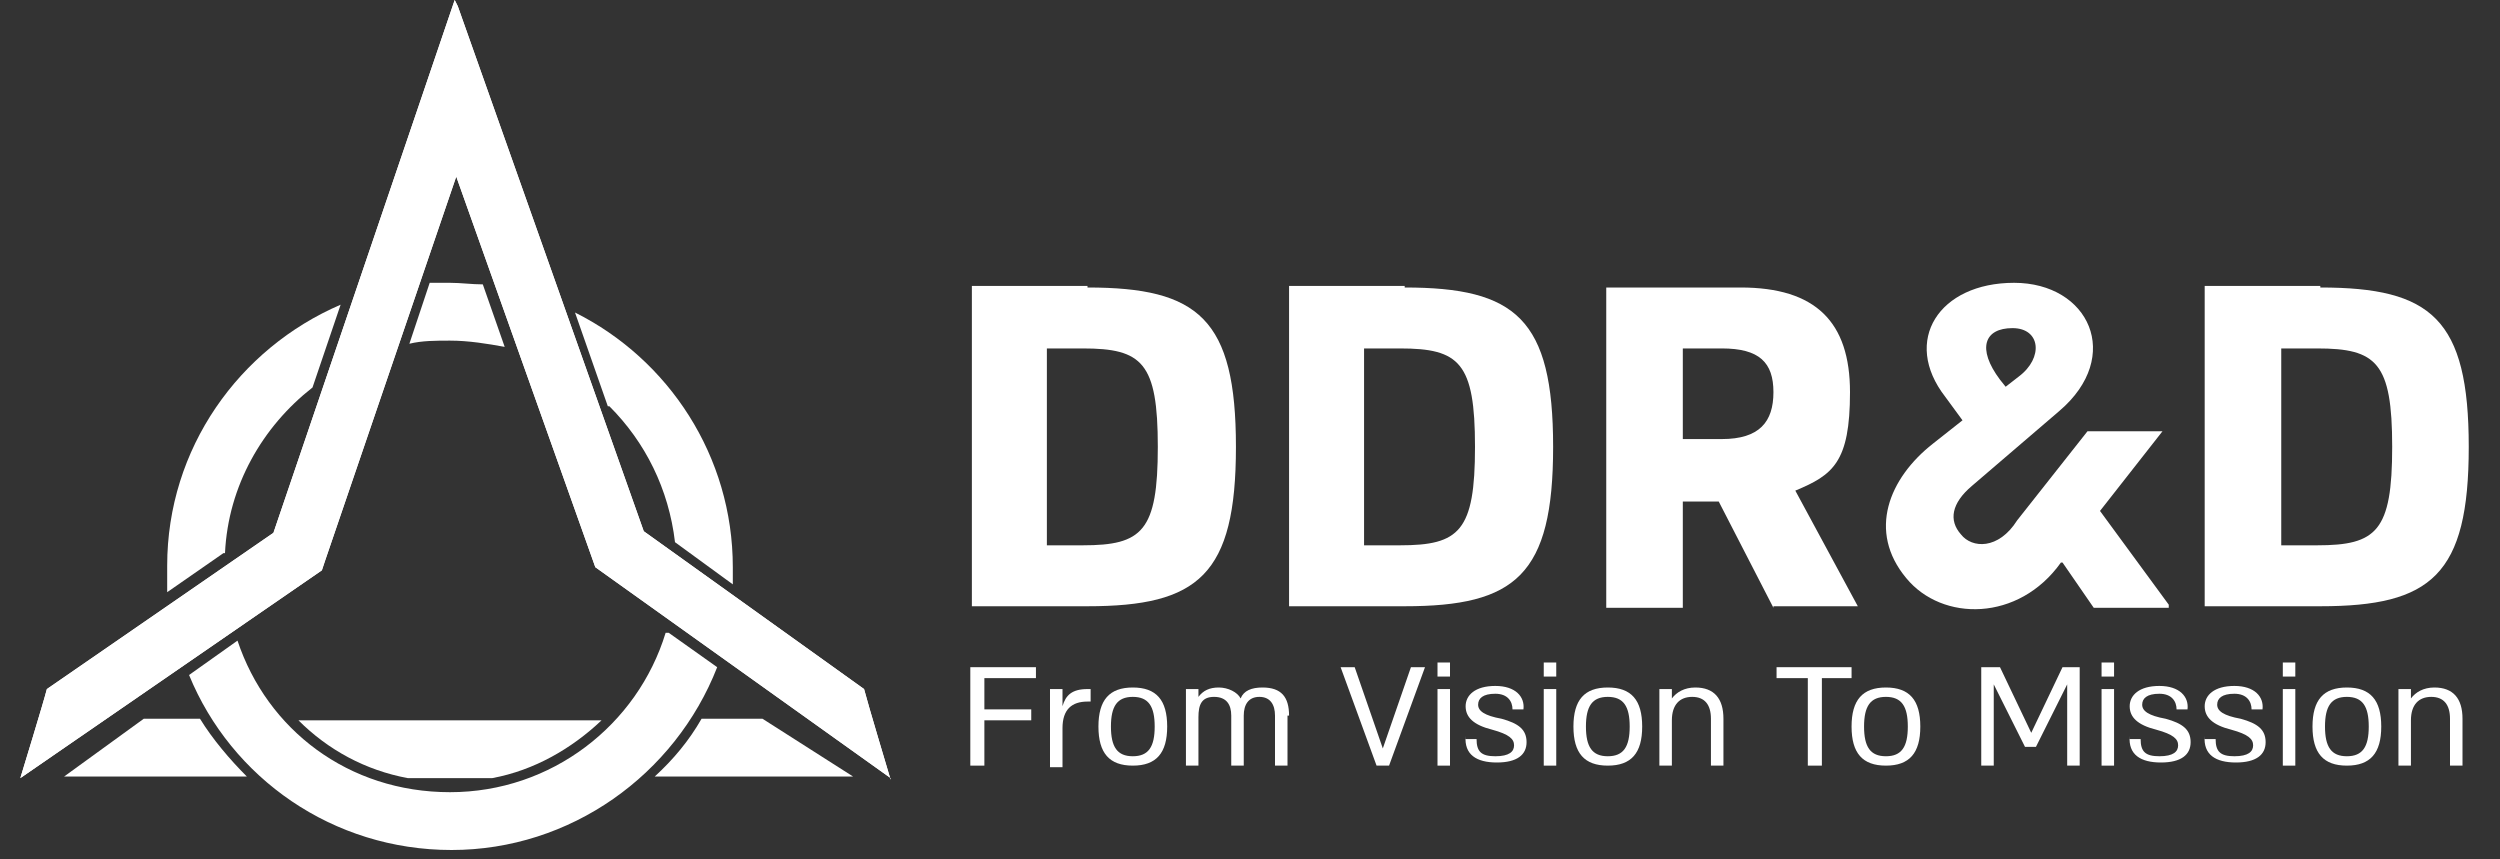 <?xml version="1.0" encoding="UTF-8"?>
<svg id="Layer_1" xmlns="http://www.w3.org/2000/svg" version="1.1" viewBox="0 0 160 55">
  <rect x="0" y="0" width="160" height="55" fill="#333333" stroke="none"/>
  <!-- Generator: Adobe Illustrator 30.0.0, SVG Export Plug-In . SVG Version: 2.1.1 Build 123)  -->
  <defs>
    <style>
      .st0 {
        fill: #fff;
      }
    </style>
  </defs>
  <path class="st0" d="M66.3,43.4h-3.3v2h3v.7h-3v2.9h-.9v-6.3h4.2v.7h0Z"/>
  <path class="st0" d="M67.2,49v-4.9h.8v1.1h0c.2-.7.6-1.1,1.6-1.1h.2v.8h-.2c-1,0-1.6.5-1.6,1.7v2.5h-.8Z"/>
  <path class="st0" d="M70.3,46.5c0-1.7.7-2.5,2.2-2.5s2.2.8,2.2,2.5-.7,2.5-2.2,2.5-2.2-.8-2.2-2.5ZM73.9,46.5c0-1.3-.4-1.9-1.4-1.9s-1.4.6-1.4,1.9.4,1.9,1.4,1.9,1.4-.6,1.4-1.9Z"/>
  <path class="st0" d="M82.4,45.8v3.2h-.8v-3.2c0-.7-.3-1.2-1-1.2s-1,.5-1,1.2v3.2h-.8v-3.2c0-.7-.3-1.2-1.1-1.2s-1,.5-1,1.3v3.1h-.8v-4.9h.8v.5c.3-.4.7-.6,1.3-.6s1.2.3,1.4.7c.2-.5.7-.7,1.4-.7,1.2,0,1.7.6,1.7,1.8h0Z"/>
  <path class="st0" d="M88.1,49l-2.3-6.3h.9l1.8,5.2,1.8-5.2h.9l-2.3,6.3h-.9,0Z"/>
  <path class="st0" d="M92,43.3v-.9h.8v.9h-.8ZM92,49v-4.9h.8v4.9h-.8Z"/>
  <path class="st0" d="M93.8,47.3h.7c0,.8.3,1.1,1.2,1.1s1.2-.3,1.2-.7-.3-.7-1.4-1c-1.2-.3-1.7-.8-1.7-1.5s.6-1.3,1.9-1.3,1.9.7,1.8,1.5h-.7c0-.5-.3-1-1.1-1s-1.1.3-1.1.7.4.7,1.5.9c1.1.3,1.6.7,1.6,1.5s-.6,1.3-1.9,1.3-2.1-.5-2-1.7h0Z"/>
  <path class="st0" d="M98.8,43.3v-.9h.8v.9h-.8ZM98.8,49v-4.9h.8v4.9h-.8Z"/>
  <path class="st0" d="M100.7,46.5c0-1.7.7-2.5,2.2-2.5s2.2.8,2.2,2.5-.7,2.5-2.2,2.5-2.2-.8-2.2-2.5ZM104.3,46.5c0-1.3-.4-1.9-1.4-1.9s-1.4.6-1.4,1.9.4,1.9,1.4,1.9,1.4-.6,1.4-1.9Z"/>
  <path class="st0" d="M110.3,46v3h-.8v-3c0-.9-.4-1.4-1.2-1.4s-1.3.5-1.3,1.5v2.9h-.8v-4.9h.8v.6c.3-.4.8-.7,1.5-.7,1.2,0,1.8.7,1.8,2h0Z"/>
  <path class="st0" d="M118.6,43.4h-2v5.6h-.9v-5.6h-2v-.7h4.8v.7Z"/>
  <path class="st0" d="M118.5,46.5c0-1.7.7-2.5,2.2-2.5s2.2.8,2.2,2.5-.7,2.5-2.2,2.5-2.2-.8-2.2-2.5ZM122.1,46.5c0-1.3-.4-1.9-1.4-1.9s-1.4.6-1.4,1.9.4,1.9,1.4,1.9,1.4-.6,1.4-1.9Z"/>
  <path class="st0" d="M131.9,42.7h1.2v6.3h-.8v-5.2l-2,4h-.7l-2-4v5.2h-.8v-6.3h1.2l2,4.2,2-4.2h0Z"/>
  <path class="st0" d="M134.5,43.3v-.9h.8v.9h-.8ZM134.5,49v-4.9h.8v4.9h-.8Z"/>
  <path class="st0" d="M136.3,47.3h.7c0,.8.3,1.1,1.2,1.1s1.2-.3,1.2-.7-.3-.7-1.4-1c-1.2-.3-1.7-.8-1.7-1.5s.6-1.3,1.9-1.3,1.9.7,1.8,1.5h-.7c0-.5-.3-1-1.1-1s-1.1.3-1.1.7.4.7,1.5.9c1.1.3,1.6.7,1.6,1.5s-.6,1.3-1.9,1.3-2.1-.5-2-1.7h0Z"/>
  <path class="st0" d="M141.1,47.3h.7c0,.8.3,1.1,1.2,1.1s1.2-.3,1.2-.7-.3-.7-1.4-1c-1.2-.3-1.7-.8-1.7-1.5s.6-1.3,1.9-1.3,1.9.7,1.8,1.5h-.7c0-.5-.3-1-1.1-1s-1.1.3-1.1.7.4.7,1.5.9c1.1.3,1.6.7,1.6,1.5s-.6,1.3-1.9,1.3-2.1-.5-2-1.7h0Z"/>
  <path class="st0" d="M146.1,43.3v-.9h.8v.9h-.8ZM146.1,49v-4.9h.8v4.9h-.8Z"/>
  <path class="st0" d="M148,46.5c0-1.7.7-2.5,2.2-2.5s2.2.8,2.2,2.5-.7,2.5-2.2,2.5-2.2-.8-2.2-2.5ZM151.6,46.5c0-1.3-.4-1.9-1.4-1.9s-1.4.6-1.4,1.9.4,1.9,1.4,1.9,1.4-.6,1.4-1.9Z"/>
  <path class="st0" d="M157.6,46v3h-.8v-3c0-.9-.4-1.4-1.2-1.4s-1.3.5-1.3,1.5v2.9h-.8v-4.9h.8v.6c.3-.4.8-.7,1.5-.7,1.2,0,1.8.7,1.8,2h0Z"/>
  <path class="st0" d="M69.6,18.4c7.1,0,9.5,2,9.5,10.2s-2.4,10.2-9.5,10.2h-7.4v-20.5h7.4ZM69.3,34.9c3.8,0,4.8-.9,4.8-6.3s-1-6.3-4.8-6.3h-2.3v12.6h2.3Z"/>
  <path class="st0" d="M89.9,18.4c7.1,0,9.5,2,9.5,10.2s-2.4,10.2-9.5,10.2h-7.4v-20.5h7.4ZM89.6,34.9c3.8,0,4.8-.9,4.8-6.3s-1-6.3-4.8-6.3h-2.3v12.6h2.3Z"/>
  <path class="st0" d="M113.5,38.9l-3.5-6.8h-2.3v6.8h-4.9v-20.5h8.6c4.8,0,7,2.2,7,6.7s-1.1,5.3-3.5,6.3l4,7.4h-5.4,0ZM107.7,22.3v5.8h2.5c2.4,0,3.3-1.1,3.3-3s-.9-2.8-3.3-2.8h-2.5Z"/>
  <path class="st0" d="M138.8,38.9h-4.8l-2-2.9h-.1c-2.7,3.8-7.6,3.8-9.9,1-2.5-3-1.1-6.4,1.7-8.6l1.9-1.5-1.1-1.5c-2.8-3.6-.4-7.3,4.4-7.3s7,4.7,2.9,8.2l-5.6,4.8c-1.3,1.1-1.5,2.2-.7,3.1.7.9,2.4,1,3.6-.9l4.5-5.7h4.8l-4,5.1,4.4,6h0ZM128.3,24.8l.9-.7c1.6-1.2,1.4-3.1-.4-3.1s-2.3,1.3-.8,3.3l.4.5h0Z"/>
  <path class="st0" d="M148.5,18.4c7.1,0,9.5,2,9.5,10.2s-2.4,10.2-9.5,10.2h-7.4v-20.5h7.4ZM148.3,34.9c3.8,0,4.8-.9,4.8-6.3s-1-6.3-4.8-6.3h-2.3v12.6h2.3Z"/>
  <g>
    <path class="st0" d="M-363.4,85.4s-10.2-34.7-11.9-40l-97.4-69.9h0l-82.3-232.3h0c0,0-1-3-1-3l-80.5,235.6h0l-100.2,69.1c-1.7,5.7-11.9,39.6-11.9,39.6h0s0,0,0,0L-615.2-7.5l1.4-4,58.3-169.8L-494.3-8.2h0l130.9,93.7h0Z"/>
    <path class="st0" d="M-363.4,85.4s-10.2-34.7-11.9-40l-97.4-69.9h0l-82.3-232.3h0c0,0-1-3-1-3l-80.5,235.6h0l-100.2,69.1c-1.7,5.7-11.9,39.6-11.9,39.6h0s0,0,0,0L-615.2-7.5l1.4-4,58.3-169.8L-494.3-8.2h0l130.9,93.7h0Z"/>
    <g>
      <path class="st0" d="M-447.2,58.5c-5.8,9.4-12.8,18.1-20.7,25.7h87.8s-40.3-25.7-40.3-25.7h-26.8Z"/>
      <path class="st0" d="M-539.3,84.2c18.6-3.7,35.3-12.9,48.3-25.7h-134.1c13,12.9,29.7,22,48.3,25.7h37.5Z"/>
      <path class="st0" d="M-669,58.5h-25.2l-35.2,25.6h78c.2,0,.4.1.6.2h2.6c-7.9-7.7-14.9-16.3-20.7-25.8Z"/>
    </g>
    <g>
      <path class="st0" d="M-487.6-80.2c15.8,15.8,26.4,36.8,28.9,60.1l25.9,18.6c.2-2.6.3-5.2.3-7.9,0-49.2-28.5-91.9-69.8-112.4l14.7,41.6Z"/>
      <path class="st0" d="M-558.1-109.3c8.4,0,16.5,1,24.3,3l-9.8-27.7c-4.8-.5-9.6-.8-14.5-.8s-5.8.1-8.7.3l-9.2,26.9c5.8-1.1,11.8-1.6,17.9-1.6Z"/>
      <path class="st0" d="M-657.9-14.8c1.6-29.8,16.4-56.2,38.6-73.5l12.6-36.8c-45.1,19.1-76.8,63.7-76.8,115.7s.2,8,.6,11.9l25.2-17.4Z"/>
      <path class="st0" d="M-462.6,20c-12.6,40.8-50.7,70.6-95.6,70.6s-80.7-28-94.3-66.9l-21.6,14.9c18.9,45.5,63.8,77.5,116,77.5s99.1-33.5,117.2-80.6l-21.7-15.5Z"/>
    </g>
  </g>
  <g>
    <path class="st0" d="M-363.4,85.4s-10.2-34.7-11.9-40l-97.4-69.9h0l-82.3-232.3h0c0,0-1-3-1-3l-80.5,235.6h0l-100.2,69.1c-1.7,5.7-11.9,39.6-11.9,39.6h0s0,0,0,0L-615.2-7.5l1.4-4,58.3-169.8L-494.3-8.2h0l130.9,93.7h0Z"/>
    <path class="st0" d="M-363.4,85.4s-10.2-34.7-11.9-40l-97.4-69.9h0l-82.3-232.3h0c0,0-1-3-1-3l-80.5,235.6h0l-100.2,69.1c-1.7,5.7-11.9,39.6-11.9,39.6h0s0,0,0,0L-615.2-7.5l1.4-4,58.3-169.8L-494.3-8.2h0l130.9,93.7h0Z"/>
    <g>
      <path class="st0" d="M-447.2,58.5c-5.8,9.4-12.8,18.1-20.7,25.7h87.8s-40.3-25.7-40.3-25.7h-26.8Z"/>
      <path class="st0" d="M-539.3,84.2c18.6-3.7,35.3-12.9,48.3-25.7h-134.1c13,12.9,29.7,22,48.3,25.7h37.5Z"/>
      <path class="st0" d="M-669,58.5h-25.2l-35.2,25.6h78c.2,0,.4.1.6.2h2.6c-7.9-7.7-14.9-16.3-20.7-25.8Z"/>
    </g>
    <g>
      <path class="st0" d="M-487.6-80.2c15.8,15.8,26.4,36.8,28.9,60.1l25.9,18.6c.2-2.6.3-5.2.3-7.9,0-49.2-28.5-91.9-69.8-112.4l14.7,41.6Z"/>
      <path class="st0" d="M-558.1-109.3c8.4,0,16.5,1,24.3,3l-9.8-27.7c-4.8-.5-9.6-.8-14.5-.8s-5.8.1-8.7.3l-9.2,26.9c5.8-1.1,11.8-1.6,17.9-1.6Z"/>
      <path class="st0" d="M-657.9-14.8c1.6-29.8,16.4-56.2,38.6-73.5l12.6-36.8c-45.1,19.1-76.8,63.7-76.8,115.7s.2,8,.6,11.9l25.2-17.4Z"/>
      <path class="st0" d="M-462.6,20c-12.6,40.8-50.7,70.6-95.6,70.6s-80.7-28-94.3-66.9l-21.6,14.9c18.9,45.5,63.8,77.5,116,77.5s99.1-33.5,117.2-80.6l-21.7-15.5Z"/>
    </g>
  </g>
  <g>
    <path class="st0" d="M57,49.9s-1.5-5-1.7-5.8l-14.1-10.1h0L29.3.4h0s-.2-.4-.2-.4l-11.6,34.1h0l-14.5,10c-.2.8-1.7,5.7-1.7,5.7h0s0,0,0,0l19.3-13.3.2-.6,8.4-24.6,8.9,25h0l18.9,13.5h0Z"/>
    <path class="st0" d="M57,49.9s-1.5-5-1.7-5.8l-14.1-10.1h0L29.3.4h0s-.2-.4-.2-.4l-11.6,34.1h0l-14.5,10c-.2.8-1.7,5.7-1.7,5.7h0s0,0,0,0l19.3-13.3.2-.6,8.4-24.6,8.9,25h0l18.9,13.5h0Z"/>
    <g>
      <path class="st0" d="M44.9,46c-.8,1.4-1.8,2.6-3,3.7h12.7s-5.8-3.7-5.8-3.7h-3.9Z"/>
      <path class="st0" d="M31.5,49.8c2.7-.5,5.1-1.9,7-3.7h-19.4c1.9,1.9,4.3,3.2,7,3.7h5.4Z"/>
      <path class="st0" d="M12.8,46h-3.6l-5.1,3.7h11.3s0,0,0,0h.4c-1.1-1.1-2.2-2.4-3-3.7Z"/>
    </g>
    <g>
      <path class="st0" d="M39,26c2.3,2.3,3.8,5.3,4.2,8.7l3.7,2.7c0-.4,0-.8,0-1.1,0-7.1-4.1-13.3-10.1-16.3l2.1,6Z"/>
      <path class="st0" d="M28.8,21.8c1.2,0,2.4.2,3.5.4l-1.4-4c-.7,0-1.4-.1-2.1-.1s-.8,0-1.3,0l-1.3,3.9c.8-.2,1.7-.2,2.6-.2Z"/>
      <path class="st0" d="M14.4,35.4c.2-4.3,2.4-8.1,5.6-10.6l1.8-5.3c-6.5,2.8-11.1,9.2-11.1,16.7s0,1.2,0,1.7l3.6-2.5Z"/>
      <path class="st0" d="M42.6,40.5c-1.8,5.9-7.3,10.2-13.8,10.2s-11.7-4-13.6-9.7l-3.1,2.2c2.7,6.6,9.2,11.2,16.8,11.2s14.3-4.8,17-11.7l-3.1-2.2Z"/>
    </g>
  </g>
</svg>